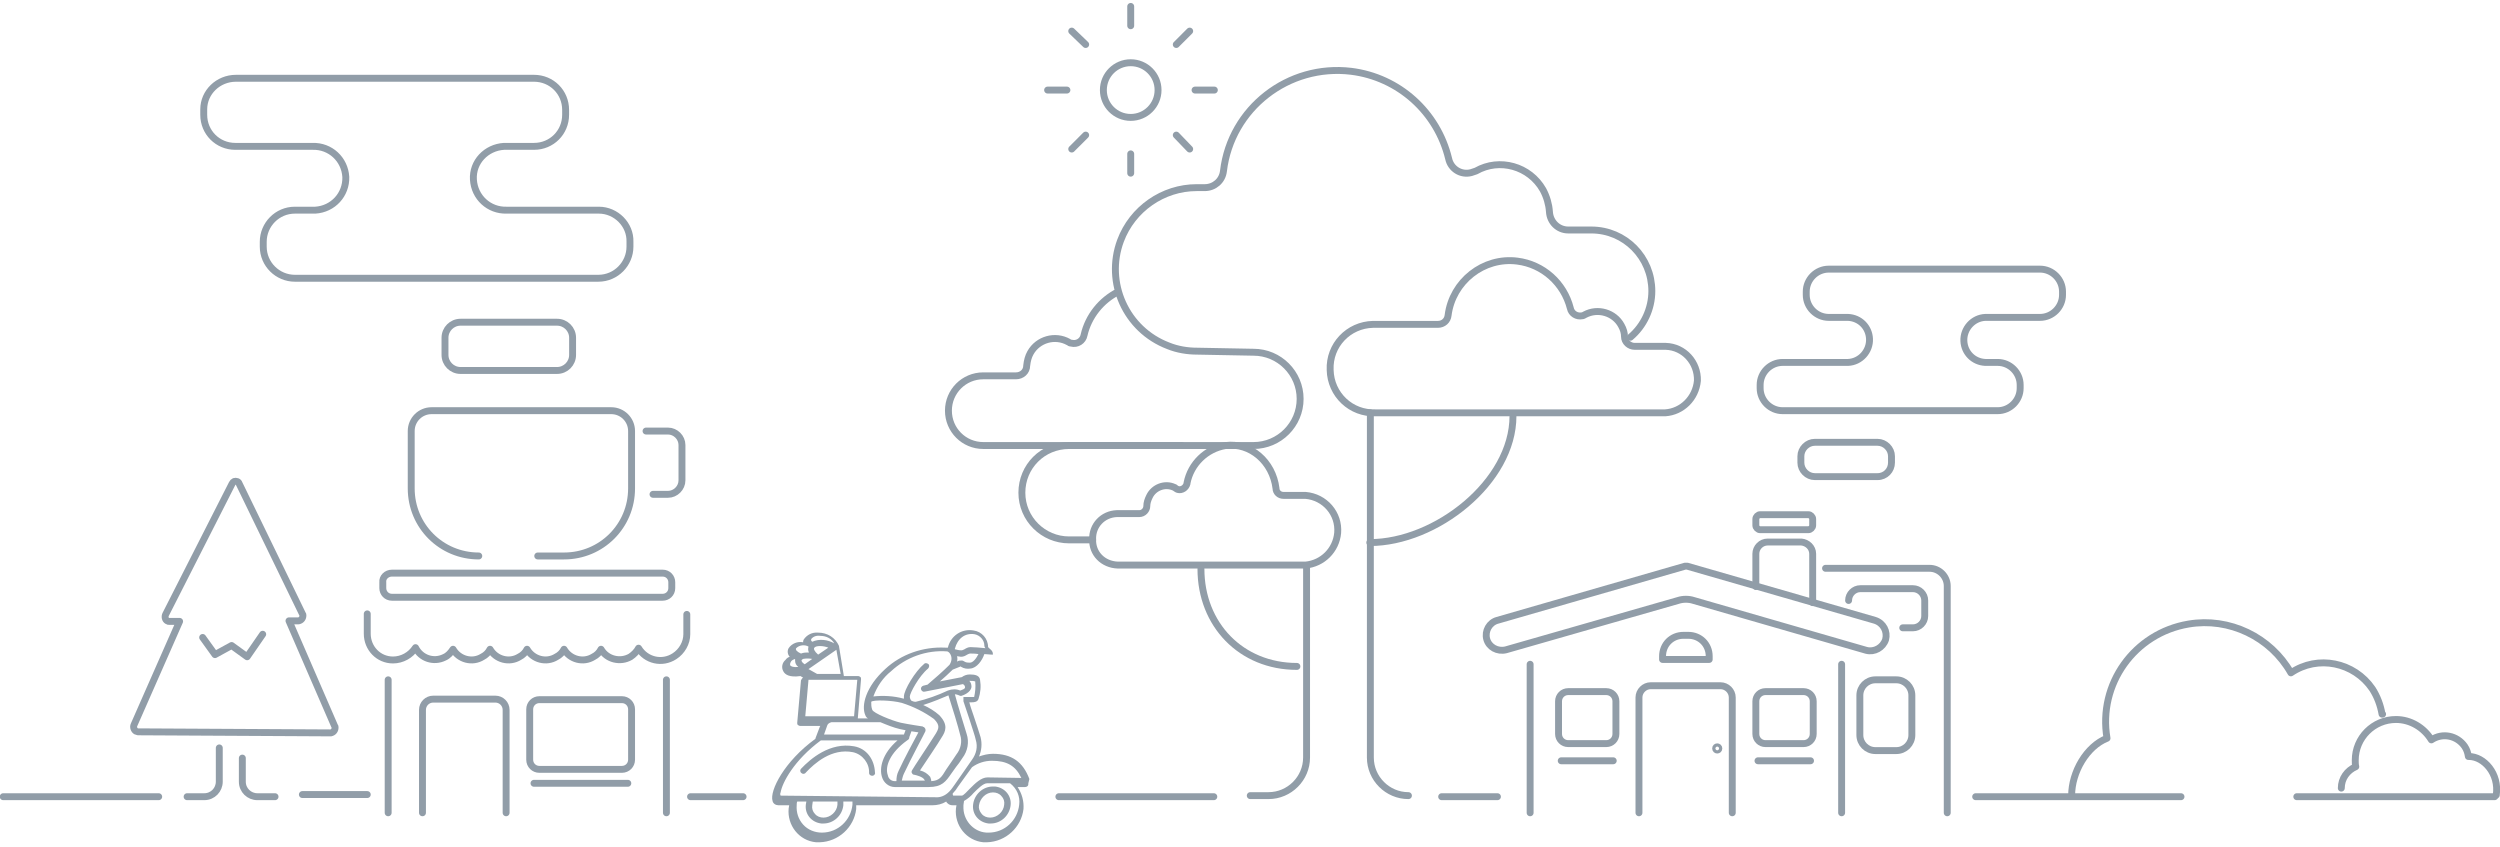 <?xml version="1.0" encoding="utf-8"?>
<!-- Generator: Adobe Illustrator 22.1.0, SVG Export Plug-In . SVG Version: 6.00 Build 0)  -->
<svg version="1.1" id="Layer_1" xmlns="http://www.w3.org/2000/svg" xmlns:xlink="http://www.w3.org/1999/xlink" x="0px" y="0px"
	 viewBox="0 0 466.3 158" style="enable-background:new 0 0 466.3 158;" xml:space="preserve">
<style type="text/css">
	.st0{fill:none;stroke:#919DA8;stroke-width:1.29;stroke-linecap:round;stroke-linejoin:round;}
	.st1{fill:#919DA8;}
</style>
<title>Ondemand</title>
<line class="st0" x1="124.3" y1="126.8" x2="124.3" y2="151.6"/>
<line class="st0" x1="72.4" y1="151.6" x2="72.4" y2="126.8"/>
<path class="st0" d="M78.8,151.6v-19.2c0-1.1,0.9-2,2-2h11.6c1.1,0,2,0.9,2,2v19.2"/>
<path class="st0" d="M100.6,130.5h15.4c1,0,1.8,0.8,1.8,1.8v9.4c0,1-0.8,1.8-1.8,1.8h-15.4c-1,0-1.8-0.8-1.8-1.8v-9.4
	C98.8,131.3,99.6,130.5,100.6,130.5z"/>
<line class="st0" x1="99.6" y1="146.1" x2="117.1" y2="146.1"/>
<path class="st0" d="M68.5,114.5v3.7c0,2.7,2.1,4.9,4.8,4.9c1.7,0,3.3-0.9,4.2-2.3c1,2,3.4,2.8,5.4,1.8c0.7-0.3,1.2-0.9,1.6-1.5
	c1.1,1.9,3.6,2.6,5.5,1.4c0.6-0.3,1.1-0.8,1.4-1.4c1.1,1.9,3.6,2.6,5.5,1.4c0.6-0.3,1.1-0.8,1.4-1.4c1.1,1.9,3.6,2.6,5.5,1.4
	c0.6-0.3,1.1-0.8,1.4-1.4c1.1,1.9,3.6,2.6,5.5,1.4c0.6-0.3,1.1-0.8,1.4-1.4c1.1,1.9,3.6,2.5,5.5,1.4c0.6-0.4,1.2-1,1.5-1.6
	c1.4,2.3,4.4,3,6.7,1.5c1.4-0.9,2.3-2.5,2.3-4.1v-3.7"/>
<path class="st0" d="M73.1,106.9h50.5c1,0,1.7,0.8,1.7,1.7v1.1c0,1-0.8,1.7-1.7,1.7H73.1c-1,0-1.7-0.8-1.7-1.7v-1.1
	C71.3,107.7,72.1,106.9,73.1,106.9z"/>
<path class="st0" d="M89.3,103.7c-7,0-12.6-5.6-12.6-12.6V80.4c0-2.1,1.7-3.8,3.8-3.8c0,0,0,0,0,0H114c2.1,0,3.8,1.7,3.8,3.8
	c0,0,0,0,0,0v10.7c0,7-5.6,12.6-12.6,12.6h-4.9"/>
<path class="st0" d="M120.5,80.4h4.1c1.4,0,2.6,1.2,2.6,2.6c0,0,0,0,0,0v6.6c0,1.4-1.2,2.6-2.6,2.6c0,0,0,0,0,0h-2.8"/>
<path class="st0" d="M310.6,77h-54c-4.6,0.2-8.4-3.4-8.5-8c-0.2-4.6,3.4-8.4,8-8.5c0.2,0,0.4,0,0.6,0h11.5c1,0,1.8-0.7,1.9-1.7
	c0.8-6.3,6.6-10.9,12.9-10.1c4.8,0.6,8.7,4.1,9.9,8.8c0.2,1,1.2,1.6,2.2,1.4c0.2,0,0.3-0.1,0.5-0.2c2.4-1.3,5.5-0.4,6.8,2
	c0.4,0.7,0.6,1.4,0.6,2.1c0,1,0.9,1.8,1.9,1.8h5.8c3.4,0.1,6,3,5.9,6.4C316.3,74.3,313.7,76.8,310.6,77L310.6,77z"/>
<path class="st0" d="M208.6,54.4c-3.2,1.6-5.6,4.6-6.4,8.1c-0.2,1.1-1.3,1.8-2.4,1.5c0,0,0,0,0,0c-0.2,0-0.4-0.1-0.5-0.2
	c-2.5-1.4-5.7-0.5-7.1,2c-0.4,0.7-0.6,1.5-0.7,2.4c0,1.1-0.9,1.9-2,1.9h-6.1c-3.6,0-6.5,2.9-6.5,6.5s2.9,6.5,6.5,6.5h50.4
	c4.8,0,8.7-3.9,8.7-8.7s-3.9-8.7-8.7-8.7l0,0l-10.5-0.2c-1.8,0-3.7-0.3-5.4-1c-7.9-3-11.8-11.8-8.9-19.6c2.2-5.9,7.9-9.9,14.2-9.9
	h1.5c1.8,0,3.3-1.3,3.5-3.1c1.4-11.7,12.1-20,23.8-18.6c8.9,1.1,16.1,7.6,18.2,16.3c0.4,1.9,2.3,3.1,4.2,2.6
	c0.3-0.1,0.6-0.2,0.9-0.3c4.4-2.5,10-0.9,12.5,3.5c0.7,1.3,1.1,2.7,1.2,4.1c0.1,1.9,1.6,3.4,3.5,3.4h4.3c6.3,0,11.3,5.1,11.3,11.4
	c0,3.3-1.5,6.5-4,8.6"/>
<path class="st0" d="M203.8,100.6c-0.1-2.6,1.9-4.7,4.5-4.8h4.2c0.8,0,1.4-0.7,1.4-1.4c0-0.6,0.2-1.2,0.5-1.8
	c0.8-1.7,2.9-2.5,4.6-1.7c0.1,0,0.2,0.1,0.3,0.2c0.1,0.1,0.2,0.1,0.4,0.2c0.7,0.2,1.5-0.3,1.7-1.1c0,0,0,0,0-0.1
	c0.7-3.6,3.6-6.4,7.2-7c4.6-0.6,8.8,3,9.4,8c0,0.7,0.6,1.3,1.4,1.3h4.1c3.6,0.3,6.3,3.4,6,7c-0.3,3.2-2.8,5.7-6,6h-35
	C205.7,105.3,203.7,103.2,203.8,100.6C203.7,100.6,203.7,100.6,203.8,100.6z"/>
<path class="st0" d="M203.8,100.7h-4.4c-4.8,0-8.8-3.9-8.8-8.8c0,0,0,0,0,0l0,0c0-4.9,3.9-8.8,8.8-8.8h21"/>
<path class="st0" d="M255.6,77v64.3c0,3.9,3.2,7.1,7.1,7.1l0,0"/>
<path class="st0" d="M233.2,148.4h3.4c3.9,0,7.1-3.2,7.1-7.1c0,0,0,0,0,0v-35.8"/>
<path class="st0" d="M282.2,77.6c0,12.3-14.4,23.6-26.7,23.6"/>
<path class="st0" d="M241.9,124.3c-10.4,0-17.9-7.8-17.9-18.2"/>
<circle class="st0" cx="210.9" cy="16.8" r="5.1"/>
<line class="st0" x1="210.9" y1="1.2" x2="210.9" y2="4.8"/>
<line class="st0" x1="226.5" y1="16.8" x2="222.9" y2="16.8"/>
<line class="st0" x1="210.9" y1="32.3" x2="210.9" y2="28.7"/>
<line class="st0" x1="195.4" y1="16.8" x2="199" y2="16.8"/>
<line class="st0" x1="221.9" y1="5.8" x2="219.4" y2="8.3"/>
<line class="st0" x1="221.9" y1="27.8" x2="219.4" y2="25.2"/>
<line class="st0" x1="199.9" y1="27.8" x2="202.5" y2="25.2"/>
<line class="st0" x1="199.9" y1="5.8" x2="202.5" y2="8.3"/>
<path class="st0" d="M85.9,60.1h18c1.6,0,2.9,1.3,2.9,2.9v3.2c0,1.6-1.3,2.9-2.9,2.9h-18c-1.6,0-2.9-1.3-2.9-2.9V63
	C83,61.4,84.3,60.1,85.9,60.1z"/>
<path class="st0" d="M111.7,39.2H94.5c-3.3,0.1-6-2.4-6.2-5.7s2.4-6,5.7-6.2c0.2,0,0.3,0,0.5,0h5.1c3.3,0,5.9-2.6,5.9-5.9
	c0,0,0,0,0,0v-0.9c0-3.3-2.6-5.9-5.9-5.9c0,0,0,0,0,0H44c-3.3,0-6,2.6-6,5.8c0,0,0,0.1,0,0.1v0.9c0,3.3,2.6,5.9,5.9,5.9
	c0,0,0.1,0,0.1,0h14.3c3.3-0.1,6,2.4,6.2,5.7c0.1,3.3-2.4,6-5.7,6.2c-0.2,0-0.3,0-0.5,0H55c-3.3,0-5.9,2.7-5.9,5.9V46
	c0,3.3,2.7,5.9,5.9,5.9h0h56.6c3.3,0,5.9-2.7,5.9-5.9v-0.9C117.6,41.9,114.9,39.2,111.7,39.2z"/>
<path class="st0" d="M350.2,88.9h-11.7c-1.4,0-2.6-1.2-2.6-2.6v-1.2c0-1.4,1.2-2.6,2.6-2.6h11.7c1.4,0,2.6,1.2,2.6,2.6v1.2
	C352.8,87.7,351.7,88.9,350.2,88.9z"/>
<path class="st0" d="M332.5,67.6h12.2c2.3-0.1,4.1-2.1,4-4.4c-0.1-2.2-1.8-3.9-4-4h-3.6c-2.3,0-4.2-1.9-4.2-4.2l0,0v-0.6
	c0-2.3,1.9-4.2,4.2-4.2h39.4c2.3,0,4.2,1.9,4.2,4.2v0.6c0,2.3-1.9,4.2-4.2,4.2l0,0h-10.2c-2.3,0.1-4.1,2.1-4,4.4
	c0.1,2.2,1.8,3.9,4,4h2.3c2.3,0,4.2,1.9,4.2,4.2c0,0,0,0,0,0v0.6c0,2.3-1.9,4.2-4.2,4.2c0,0,0,0,0,0h-40.1c-2.3,0-4.2-1.9-4.2-4.2
	v-0.6C328.3,69.5,330.2,67.6,332.5,67.6z"/>
<line class="st0" x1="343.5" y1="123.9" x2="343.5" y2="151.6"/>
<line class="st0" x1="285.4" y1="151.6" x2="285.4" y2="123.9"/>
<path class="st0" d="M305.7,151.6v-21.5c0-1.2,1-2.2,2.2-2.2h13c1.2,0,2.2,1,2.2,2.2v21.5"/>
<path class="st0" d="M329.3,129h7.1c1,0,1.8,0.8,1.8,1.8v6.1c0,1-0.8,1.8-1.8,1.8h-7.1c-1,0-1.8-0.8-1.8-1.8v-6.1
	C327.5,129.8,328.3,129,329.3,129z"/>
<line class="st0" x1="327.9" y1="141.9" x2="337.7" y2="141.9"/>
<path class="st0" d="M292.5,129h7.1c1,0,1.8,0.8,1.8,1.8v6.1c0,1-0.8,1.8-1.8,1.8h-7.1c-1,0-1.8-0.8-1.8-1.8v-6.1
	C290.7,129.8,291.5,129,292.5,129z"/>
<line class="st0" x1="291.2" y1="141.9" x2="300.9" y2="141.9"/>
<path class="st0" d="M315.9,112l32.2,9.3c1.5,0.4,3.1-0.5,3.6-2c0,0,0,0,0,0l0,0c0.4-1.5-0.4-3.1-2-3.6c0,0,0,0,0,0l-35-10.1h-0.4
	l-35,10.1c-1.5,0.4-2.4,2-2,3.5c0,0,0,0,0,0l0,0c0.4,1.5,2,2.4,3.6,2c0,0,0,0,0,0L313,112C313.9,111.7,315,111.7,315.9,112z"/>
<path class="st0" d="M314,118.5h0.9c2.2,0,3.9,1.7,3.9,3.9v0.6l0,0h-8.7l0,0v-0.6C310.1,120.2,311.8,118.5,314,118.5z"/>
<circle class="st0" cx="320.3" cy="139.6" r="0.3"/>
<path class="st0" d="M338.1,112.4v-9.1c0-1.2-1-2.1-2.1-2.2h-6.3c-1.2,0-2.2,1-2.2,2.2v0v6.1"/>
<path class="st0" d="M328.3,96h9c0.4,0,0.8,0.4,0.8,0.8V98c0,0.4-0.4,0.8-0.8,0.8h-9c-0.4,0-0.8-0.4-0.8-0.8v-1.2
	C327.5,96.4,327.9,96,328.3,96z"/>
<line class="st0" x1="29.6" y1="148.6" x2="0.6" y2="148.6"/>
<line class="st0" x1="226.4" y1="148.6" x2="197.5" y2="148.6"/>
<line class="st0" x1="68.5" y1="148.2" x2="56.4" y2="148.2"/>
<line class="st0" x1="128.8" y1="148.6" x2="138.6" y2="148.6"/>
<line class="st0" x1="268.9" y1="148.6" x2="279.3" y2="148.6"/>
<path class="st0" d="M386.4,148.4c0-4.4,2.8-9.2,6.6-10.7c-1.7-10.1,5.1-19.6,15.2-21.3c7.6-1.3,15.3,2.4,19.1,9.1
	c5-3.4,11.8-2,15.2,3c0.9,1.4,1.5,3,1.8,4.7h0.1"/>
<path class="st0" d="M436.7,147c0-1.8,1.1-3.3,2.7-4c-0.1-0.4-0.1-0.8-0.1-1.2c0-4.2,3.4-7.6,7.6-7.6c2.7,0,5.2,1.5,6.6,3.8
	c2.1-1.4,4.8-0.8,6.2,1.2c0.4,0.6,0.6,1.2,0.7,1.9h0.1c2.8,0,5.7,3.2,5.1,7.2"/>
<line class="st0" x1="368.5" y1="148.6" x2="406.8" y2="148.6"/>
<line class="st0" x1="428.4" y1="148.6" x2="465.3" y2="148.6"/>
<path class="st1" d="M159.3,139.2c-4.5-0.8-8.1,2.3-9.9,4.2c-0.2,0.2-0.2,0.6,0.1,0.8c0.2,0.2,0.6,0.2,0.8-0.1
	c1.6-1.7,4.8-4.6,8.8-3.8c1.8,0.4,3.1,2.1,3,3.9c0,0.3,0.3,0.5,0.6,0.5l0,0c0.3,0,0.6-0.3,0.5-0.6c0,0,0,0,0,0
	C163.1,141.6,161.6,139.6,159.3,139.2z"/>
<path class="st1" d="M181.5,150.1c-0.2,1.8,1.1,3.3,2.9,3.5c0.1,0,0.3,0,0.4,0c1.9,0,3.5-1.5,3.7-3.4c0.2-1.8-1.1-3.3-2.9-3.5
	c-0.1,0-0.3,0-0.4,0C183.3,146.7,181.7,148.2,181.5,150.1z M185.2,147.8c0.6,0,1.2,0.2,1.6,0.7c0.4,0.4,0.6,1,0.5,1.6
	c-0.1,1.3-1.3,2.4-2.6,2.4c-0.6,0-1.2-0.2-1.6-0.7c-0.4-0.5-0.6-1-0.5-1.6C182.8,148.9,183.9,147.8,185.2,147.8z"/>
<path class="st1" d="M192,145.3c-1.2-3.2-3.3-4.7-6.8-4.7c-0.9,0-1.7,0.2-2.6,0.5c0.5-1.1,0.6-2.4,0.3-3.6c-0.2-0.6-0.7-2.3-1.3-4
	c-0.3-0.9-0.6-1.7-0.8-2.5h0.4c0.6,0,1.1-0.1,1.3-0.6c0.4-1.2,0.5-2.4,0.3-3.6l0,0c-0.1-0.8-0.9-1-1.9-1c-0.6,0-1.1,0.2-1.5,0.5
	l-4.1,0.8c0.8-0.7,1.6-1.4,2.4-2.2l0,0c0.5-0.2,1-0.4,1.5-0.6l0.1,0.1c0.5,0.3,1.1,0.4,1.7,0.3c1.2-0.1,2.2-1.5,2.6-2.7l1.3,0.1l0,0
	c0,0,0,0,0.1,0h0.1h0.1l0,0l0,0l0,0l0,0l0,0l0,0l0,0l0,0c0,0,0,0,0-0.1l0,0l0,0l0,0l0,0c0-0.4-0.2-0.7-0.6-1
	c-0.1-0.1-0.2-0.2-0.3-0.3c0-1.6-1.2-2.9-2.7-3.1c-2.2-0.4-4.3,1-4.8,3.2h-0.3h-0.1h-0.1c-4.1-0.2-8.2,1.2-11.2,4
	c-3.6,3.3-4.5,6.8-3.7,8.6c0.1,0.3,0.3,0.5,0.5,0.6h-1.9l0.6-7.3c0-0.2,0-0.3-0.1-0.4c-0.1-0.1-0.3-0.2-0.4-0.2h-2.7l-0.9-5.5
	c0,0,0-0.1,0-0.1c-0.7-1.6-2.2-2.5-3.9-2.5c-1.1-0.1-2.1,0.4-2.7,1.3c-0.1,0.2-0.1,0.3-0.1,0.5c-1-0.2-2.1,0.2-2.7,1.1
	c-0.3,0.5-0.2,1.2,0.2,1.6c-0.3,0.1-0.6,0.3-0.8,0.6c-0.6,0.5-0.8,1.4-0.4,2.1c0.3,0.6,1.1,1.2,3.2,0.9l0.5,0.3
	c-0.2,0.1-0.3,0.3-0.4,0.5l-0.7,7.9c0,0.2,0,0.3,0.1,0.4c0.1,0.1,0.3,0.2,0.4,0.2h3.8c0,0.1-0.1,0.1-0.1,0.2l-0.8,2.1v0.1
	c-5.8,4.2-8.6,9.7-8,11.6c0.1,0.5,0.6,0.8,1.1,0.8h2c0,0.2-0.1,0.4-0.1,0.6c-0.3,3.1,1.9,6,5.1,6.3c0.2,0,0.5,0,0.7,0
	c3.5-0.1,6.4-2.8,6.8-6.2c0-0.2,0-0.4,0-0.7h14.2c0.9,0,1.8-0.2,2.6-0.7c0,0.1,0.1,0.2,0.2,0.3c0.3,0.3,0.6,0.4,1,0.4h0.7
	c0,0.2-0.1,0.4-0.1,0.6c-0.3,3.2,2,6,5.1,6.3c0.2,0,0.5,0,0.7,0c3.5-0.1,6.4-2.8,6.8-6.2c0.1-1.5-0.3-2.9-1.1-4.1h1.4
	c0.3,0,0.6-0.2,0.6-0.5c0-0.1,0-0.1,0-0.2L192,145.3z M180.9,123.6c-0.3,0-0.7,0-1-0.2c-0.2-0.1-0.3-0.2-0.5-0.2
	c-0.3,0-0.6,0-0.9,0.2c0.1-0.3,0.1-0.7,0-1c0.3,0,0.5,0.1,0.8,0.1c0.4,0,0.8-0.2,1.1-0.4c0.2-0.1,0.4-0.2,0.6-0.2
	c0.3,0,0.9,0,1.5,0.1C182.1,122.8,181.5,123.6,180.9,123.6z M181.8,118.3c1,0.2,1.8,1.1,1.8,2.1c0,0.2,0.1,0.4,0.2,0.5
	c-0.9-0.1-2.2-0.2-2.8-0.2c-0.4,0-0.8,0.2-1.1,0.4c-0.2,0.1-0.4,0.2-0.6,0.2c-0.4,0-0.8-0.1-1.2-0.2v-0.1
	C178.6,119.1,180,118,181.8,118.3z M166.2,125.2c2.8-2.6,6.6-4,10.5-3.7c0.3,0.1,0.5,0.4,0.6,0.6c0.3,0.6,0.2,1.3-0.2,1.9
	c-1.3,1.3-2.7,2.5-4.1,3.7l-0.8,0.2c-0.3,0.1-0.5,0.4-0.4,0.7c0.1,0.3,0.4,0.5,0.7,0.4l0,0l7.1-1.4c0.2,0.1,0.4,0.3,0.4,0.6
	s-0.4,0.4-0.9,0.6c-0.7-0.3-1.5-0.3-2.3,0c-1.9,0.9-3.9,1.6-6,2.1c-0.3,0-0.6-0.1-0.8-0.2c-0.2-0.2-0.3-0.5-0.3-0.8
	c0-0.6,1.7-3.8,3.4-5.2c0.2-0.2,0.3-0.6,0.1-0.8c0,0,0,0,0,0c-0.2-0.2-0.6-0.3-0.8-0.1c-1.7,1.4-3.8,4.9-3.8,6.1c0,0.1,0,0.2,0,0.4
	h-0.1c-1.8-0.5-3.8-0.6-5.6-0.4C163.6,128,164.7,126.4,166.2,125.2L166.2,125.2z M169.2,138.1c0.2-0.1,0.4-0.3,0.4-0.5
	c0,0,0,0,0-0.1l0.4-1.1l1.3,0.2c-0.8,1.5-2.7,5-3.7,7.2c-0.3,0.6-0.4,1.2-0.4,1.9h-0.3c-0.7,0-1.2-0.5-1.3-1.1
	C165,143,166,140.4,169.2,138.1L169.2,138.1z M168.6,144.3c1.3-2.8,4-7.8,4-7.9c0.1-0.3,0-0.6-0.3-0.8c-0.1,0-0.1,0-0.2-0.1
	c0,0-2.7-0.4-4.1-0.7c-1.7-0.4-5.1-1.8-5.3-2.4c-0.2-0.5-0.2-1-0.2-1.5c0.4-0.4,3.8-0.3,5.7,0.2l0,0c2.2,0.7,4.2,1.7,6,3
	c1.2,1.2,0.9,1.8,0.3,2.8s-4.4,6.7-4.4,6.8c-0.1,0.2-0.1,0.4,0,0.5c0.1,0.2,0.2,0.3,0.4,0.3c0.5,0.1,1.6,0.4,1.9,0.9
	c0,0.1,0.1,0.1,0.1,0.2h-4.3C168.3,145.2,168.4,144.7,168.6,144.3L168.6,144.3z M173.7,145.7c0-0.3-0.1-0.5-0.2-0.8
	c-0.5-0.6-1.1-1-1.9-1.2c1-1.5,3.5-5.2,4-6.1c0.8-1.2,1.3-2.4-0.4-4.2c-0.9-0.8-1.9-1.4-3-1.9c1.6-0.5,3.8-1.4,4.7-1.8
	c0.6,1.8,1.9,6.1,2.2,7.4c0.4,1.2,0.1,2.6-0.7,3.6l-0.6,0.9c-0.4,0.6-0.6,0.9-1.3,1.9C175.6,145,175.2,145.6,173.7,145.7
	L173.7,145.7z M152.4,125.7l-1.6-0.9l5.2-3.6l0.8,4.5H152.4z M151.9,120.8c0.3-0.4,1.6-0.4,2.6,0l-1.9,1.3
	C151.9,121.5,151.7,121,151.9,120.8L151.9,120.8z M151.5,122.9l-1.4,1c-0.5-0.3-0.6-0.6-0.6-0.7s0.1-0.2,0.3-0.3
	C150.3,122.8,150.9,122.8,151.5,122.9L151.5,122.9z M151.3,119.2c0.4-0.5,1-0.7,1.7-0.6c1.1,0,2.1,0.5,2.6,1.4l0,0
	c-1.2-0.7-2.8-0.9-4.1-0.3l0,0C151.2,119.5,151.3,119.3,151.3,119.2L151.3,119.2z M148.5,120.9c0.6-0.6,1.6-0.7,2.3-0.3l0,0
	c-0.1,0.4-0.1,0.8,0.1,1.1c-0.5,0-1,0-1.5,0.2C148.7,121.6,148.3,121.2,148.5,120.9L148.5,120.9z M147.4,124.1
	c-0.1-0.2,0-0.5,0.2-0.8c0.2-0.2,0.4-0.3,0.7-0.4c0,0.1,0,0.2,0,0.3c0,0.5,0.2,0.9,0.6,1.2C148,124.5,147.5,124.3,147.4,124.1
	L147.4,124.1z M150.8,126.8h9.1l-0.6,6.8h-9.1L150.8,126.8z M159.8,134.7h4.4c1.2,0.5,2.4,1,3.7,1.3l1,0.2l-0.3,0.8h-14.9l0.6-1.7
	c0.1-0.3,0.4-0.5,0.8-0.6L159.8,134.7z M159,150.1c-0.3,2.9-2.7,5.2-5.7,5.2c-1.3,0-2.6-0.5-3.5-1.5c-0.9-1-1.3-2.3-1.2-3.6
	c0-0.2,0-0.5,0.1-0.7h1.7c0,0.2-0.1,0.4-0.1,0.6c-0.2,1.8,1.1,3.3,2.9,3.5c0.1,0,0.3,0,0.4,0c1.9,0,3.5-1.5,3.7-3.4
	c0-0.2,0-0.5,0-0.7h1.7C159,149.7,159,149.9,159,150.1z M156.2,149.5c0,0.2,0,0.4,0,0.6c-0.1,1.3-1.3,2.4-2.6,2.4
	c-0.6,0-1.2-0.2-1.6-0.7c-0.4-0.4-0.6-1-0.5-1.6c0-0.2,0.1-0.5,0.1-0.7L156.2,149.5z M145.6,148.4c-0.1-0.2-0.1-0.4,0-0.6
	c0.3-1.8,2.5-6,7.5-9.7h14.3c-2.9,2.5-3.4,5.2-2.9,6.8c0.3,1.1,1.3,1.9,2.4,1.9h6.3c2.5,0,3.2-1,4.3-2.6c0.7-1,1-1.4,1.4-1.9
	l0.6-0.9c1-1.3,1.3-3,0.8-4.5c-0.4-1.3-1.7-5.5-2.2-7.4c0.3,0,0.5,0.1,0.8,0.2c0.1,0.1,0.3,0.1,0.4,0.1c0.3-0.1,1.8-0.6,1.9-1.7
	c0-0.4-0.1-0.8-0.4-1.1h0.3c0.3,0,0.5,0,0.8,0.1v0.1c0.1,0.9,0,1.9-0.2,2.8c-0.4,0-0.7,0-1.1,0H180h0h-0.1h-0.1l0,0h-0.1l0,0l0,0
	l0,0l0,0l0,0l0,0c0,0,0,0,0,0.1l0,0l0,0v0.6c0,0,0,0,0,0.1s0,0,0,0c0.3,0.9,0.7,2.1,1.1,3.3c0.5,1.6,1.1,3.3,1.2,3.9
	c0.4,1.3,0.1,2.6-0.7,3.7c-0.7,1-1.8,2.6-3.2,4.6c-0.3,0.4-0.6,0.9-1,1.3c0,0-0.1,0.1-0.1,0.1c-0.7,0.7-1.6,1.1-2.6,1L145.6,148.4z
	 M190.1,150.1c-0.3,2.9-2.7,5.2-5.7,5.2c-2.5,0.1-4.6-2-4.7-4.5c0-0.2,0-0.4,0-0.6c0-0.3,0.1-0.5,0.1-0.8c0.7-0.4,1.3-0.9,1.8-1.5
	c0.8-0.8,1.8-1.8,2.5-1.8h4.3C189.7,147.1,190.3,148.6,190.1,150.1L190.1,150.1z M184.2,145c-1.2,0-2.3,1.1-3.3,2.1
	c-0.5,0.5-1.2,1.3-1.5,1.3h-1.4c-0.1,0-0.1,0-0.2,0c-0.1-0.1-0.1-0.2-0.1-0.4c0.4-0.4,0.7-0.8,1-1.3l2.6-3.6l0,0
	c1.1-0.8,2.4-1.2,3.7-1.2c2.8,0,4.4,0.9,5.5,3.2L184.2,145z"/>
<path class="st0" d="M53.9,115.8h1.8c0.5-0.1,0.8-0.5,0.8-1c0-0.1,0-0.2-0.1-0.3L44.6,90.2c-0.1-0.4-0.6-0.5-0.9-0.4
	c-0.2,0.1-0.3,0.2-0.4,0.4l-12.4,24.4c-0.2,0.4-0.1,1,0.3,1.2c0.1,0.1,0.2,0.1,0.3,0.1h2L25,135.2c-0.2,0.4,0,1,0.4,1.2
	c0.1,0,0.2,0.1,0.3,0.1l36,0.2c0.5-0.1,0.8-0.5,0.8-1c0-0.1,0-0.2-0.1-0.3L53.9,115.8z"/>
<polyline class="st0" points="37.8,118.9 40.1,122.1 43.2,120.4 46.1,122.5 49,118.3 "/>
<path class="st0" d="M40.9,139.5v6.3c0,1.5-1.2,2.8-2.8,2.8c0,0,0,0,0,0h-3.2"/>
<path class="st0" d="M51.3,148.6H48c-1.5,0-2.8-1.2-2.8-2.8l0,0v-4.4"/>
<path class="st0" d="M340.5,106h19.4c1.8,0,3.3,1.5,3.3,3.3v42.3"/>
<path class="st0" d="M344.8,112c0-1.2,1-2.2,2.2-2.2h9.8c1.2,0,2.2,1,2.2,2.2v2.9c0,1.2-1,2.2-2.2,2.2h-1.9"/>
<path class="st0" d="M349.8,126.8h3.9c1.6,0,2.9,1.3,2.9,2.9v7.4c0,1.6-1.3,2.9-2.9,2.9h-3.9c-1.6,0-2.9-1.3-2.9-2.9v-7.4
	C346.9,128.1,348.2,126.8,349.8,126.8z"/>
</svg>
